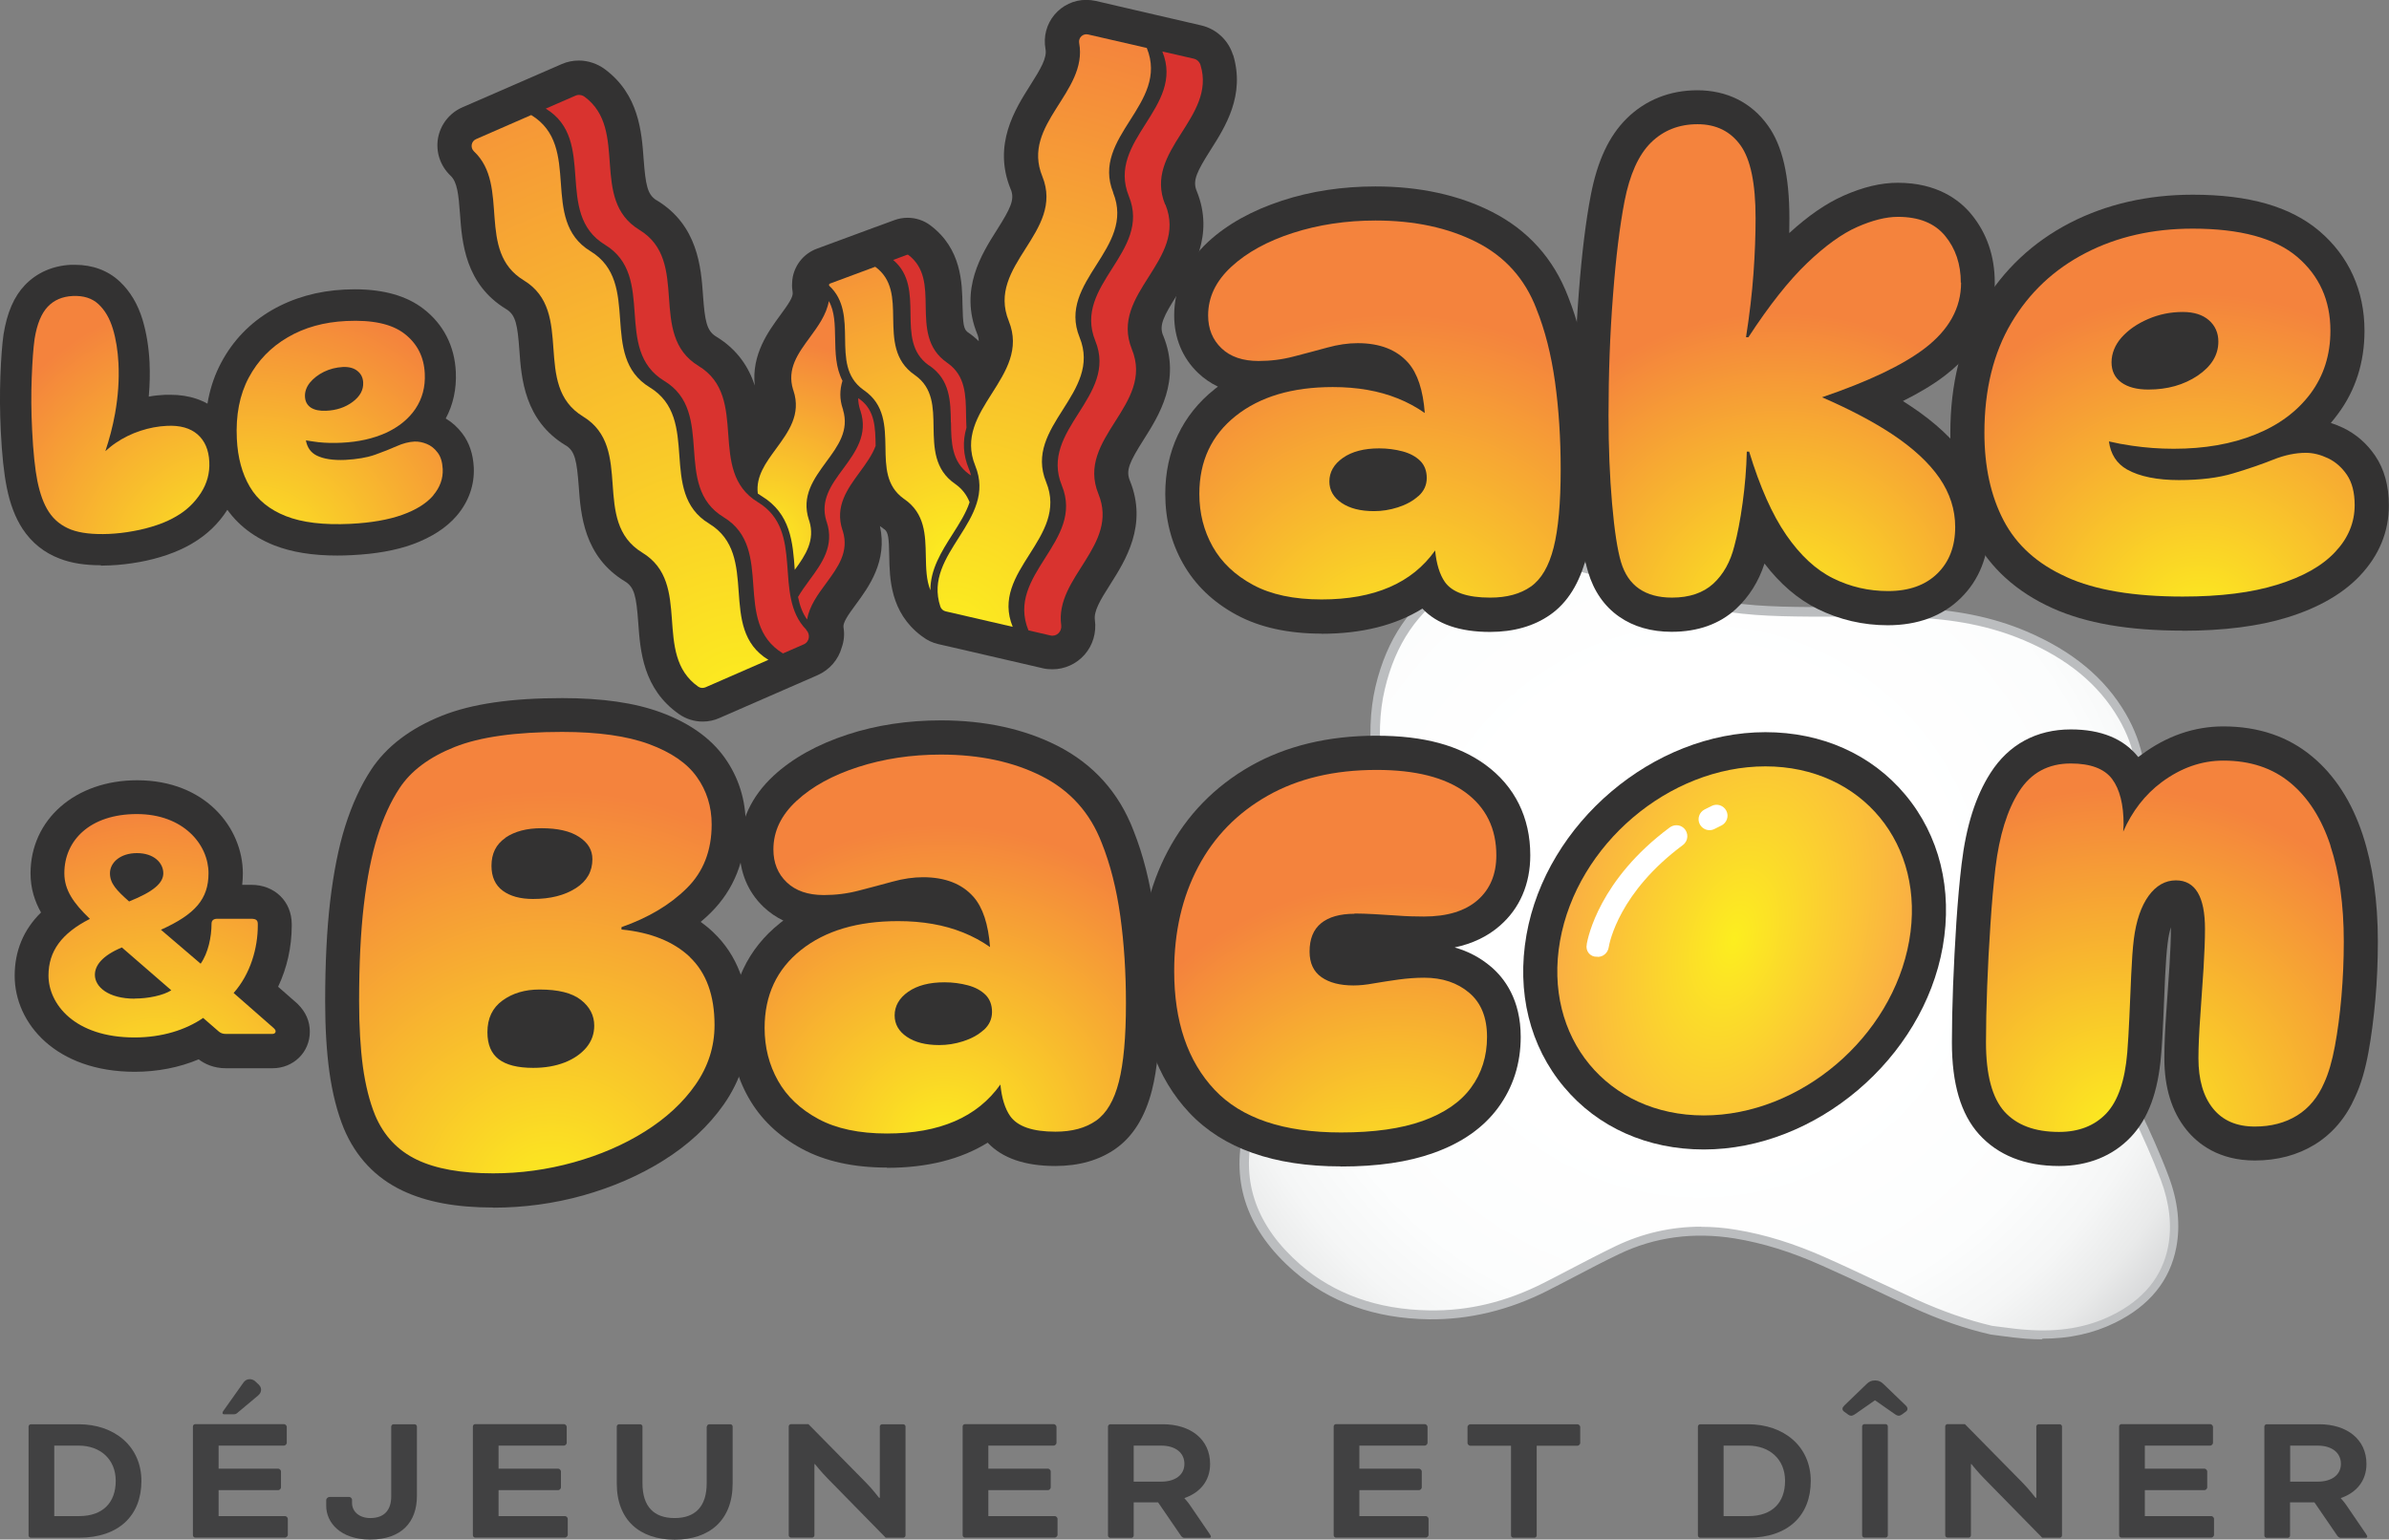 <svg xmlns="http://www.w3.org/2000/svg" xmlns:xlink="http://www.w3.org/1999/xlink" id="Layer_1" viewBox="0 0 182.28 117.5"><rect x="0" y="0" width="182.28" height="117.5" fill="#808080" stroke="none"/><defs><style>.cls-1{fill:#414142;}.cls-1,.cls-2,.cls-3,.cls-4,.cls-5,.cls-6,.cls-7,.cls-8,.cls-9,.cls-10,.cls-11,.cls-12,.cls-13,.cls-14,.cls-15,.cls-16,.cls-17,.cls-18,.cls-19,.cls-20,.cls-21{stroke-width:0px;}.cls-2{fill:url(#radial-gradient);}.cls-3{fill:url(#radial-gradient-14);}.cls-4{fill:url(#radial-gradient-13);}.cls-5{fill:url(#radial-gradient-12);}.cls-6{fill:url(#radial-gradient-11);}.cls-7{fill:url(#radial-gradient-10);}.cls-8{fill:url(#Dégradé_sans_nom_9);}.cls-9{fill:url(#radial-gradient-2);}.cls-10{fill:url(#radial-gradient-3);}.cls-11{fill:url(#radial-gradient-4);}.cls-12{fill:url(#radial-gradient-6);}.cls-13{fill:url(#radial-gradient-9);}.cls-14{fill:url(#radial-gradient-8);}.cls-15{fill:url(#radial-gradient-5);}.cls-16{fill:url(#radial-gradient-7);}.cls-17{fill:#333232;}.cls-18{fill:#d9332f;}.cls-19{fill:#fff;}.cls-20{fill:#bbbdbf;}.cls-21{fill:url(#Nouvelle_nuance_de_dégradé_3);}</style><radialGradient id="D&#xE9;grad&#xE9;_sans_nom_9" cx="129.69" cy="69.55" fx="129.69" fy="69.55" r="46.24" gradientUnits="userSpaceOnUse"><stop offset=".4" stop-color="#fff"></stop><stop offset=".69" stop-color="#fcfdfd"></stop><stop offset=".81" stop-color="#f5f6f6"></stop><stop offset=".9" stop-color="#e9eaea"></stop><stop offset=".97" stop-color="#d8d9da"></stop><stop offset="1" stop-color="#d0d2d3"></stop></radialGradient><radialGradient id="Nouvelle_nuance_de_d&#xE9;grad&#xE9;_3" cx="123.92" cy="71.81" fx="123.92" fy="71.81" r="13.32" gradientTransform="translate(29.09 -45.39) scale(1 1.63) skewX(-16.06)" gradientUnits="userSpaceOnUse"><stop offset="0" stop-color="#fcee1f"></stop><stop offset="1" stop-color="#faaf43"></stop></radialGradient><radialGradient id="radial-gradient" cx="17.59" cy="43.73" fx="17.59" fy="43.73" r="23.74" gradientUnits="userSpaceOnUse"><stop offset="0" stop-color="#fcee1f"></stop><stop offset=".9" stop-color="#f4833d"></stop></radialGradient><radialGradient id="radial-gradient-2" cx="19.27" cy="43.73" fx="19.27" fy="43.73" r="23.74" xlink:href="#radial-gradient"></radialGradient><radialGradient id="radial-gradient-3" cx="42.07" cy="91.8" fx="42.07" fy="91.8" r="34.97" xlink:href="#radial-gradient"></radialGradient><radialGradient id="radial-gradient-4" cx="12.11" cy="84.99" fx="12.11" fy="84.99" r="25.9" xlink:href="#radial-gradient"></radialGradient><radialGradient id="radial-gradient-5" cx="106.54" cy="51.17" fx="106.54" fy="51.17" r="30.2" xlink:href="#radial-gradient"></radialGradient><radialGradient id="radial-gradient-6" cx="135.82" cy="47.76" fx="135.82" fy="47.76" r="26.56" xlink:href="#radial-gradient"></radialGradient><radialGradient id="radial-gradient-7" cx="167.82" cy="47.99" fx="167.82" fy="47.99" r="28.43" xlink:href="#radial-gradient"></radialGradient><radialGradient id="radial-gradient-8" cx="161.7" cy="86.58" fx="161.7" fy="86.58" r="29.32" xlink:href="#radial-gradient"></radialGradient><radialGradient id="radial-gradient-9" cx="72.04" cy="87.48" fx="72.04" fy="87.48" r="27.25" xlink:href="#radial-gradient"></radialGradient><radialGradient id="radial-gradient-10" cx="106.57" cy="92.48" fx="106.57" fy="92.48" r="27.93" xlink:href="#radial-gradient"></radialGradient><radialGradient id="radial-gradient-11" cx="72.73" cy="42.75" fx="72.73" fy="42.75" r="30.56" xlink:href="#radial-gradient"></radialGradient><radialGradient id="radial-gradient-12" cx="72.59" cy="48.63" fx="72.59" fy="48.63" r="53.35" xlink:href="#radial-gradient"></radialGradient><radialGradient id="radial-gradient-13" cx="58.39" cy="41.45" fx="58.39" fy="41.45" r="17.29" xlink:href="#radial-gradient"></radialGradient><radialGradient id="radial-gradient-14" cx="56.7" cy="54.31" fx="56.7" fy="54.31" r="66.23" xlink:href="#radial-gradient"></radialGradient></defs><path class="cls-8" d="M165.17,89.94c-.61-1.62-1.34-3.22-2.08-4.8-1.04-2.2-2.02-4.41-2.53-6.76-.48-2.22-.61-4.45-.33-6.67.22-1.75.8-3.42,1.42-5.07.59-1.58,1.19-3.16,1.52-4.81.5-2.48.08-4.86-1.24-7.13-1.67-2.87-4.26-4.81-7.43-6.16-2.78-1.18-5.72-1.65-8.71-1.75-2.59-.08-5.18-.06-7.77-.08-2.71-.02-5.43-.09-8.08-.73-2.11-.51-4.18-1.21-6.26-1.84-1.85-.56-3.71-1.09-5.65-1.27-2.72-.25-5.15.36-7.33,1.74-3.01,1.91-4.63,4.67-5.39,7.91-.48,2.03-.46,4.11-.22,6.19.25,2.19.57,4.37.75,6.56.18,2.14-.05,4.25-.89,6.25-.7,1.66-1.69,3.18-2.83,4.6-1.52,1.89-3.09,3.74-4.58,5.65-1.08,1.38-1.92,2.91-2.32,4.6-.96,4.05.42,7.53,3.74,10.42,2.83,2.46,6.27,3.53,10.06,3.59,3.21.05,6.17-.75,8.92-2.15,1.82-.92,3.6-1.9,5.44-2.79,2.82-1.36,5.84-1.76,9.06-1.23,2.34.38,4.56,1.13,6.7,2.08,2.32,1.04,4.6,2.15,6.92,3.2,1.88.86,3.83,1.57,5.87,2.04.89.11,1.77.25,2.66.31,2.36.18,4.62-.12,6.7-1.13,2.41-1.19,4-2.97,4.48-5.5.34-1.78.07-3.55-.58-5.26Z"></path><path class="cls-20" d="M155.85,102.22c-.42,0-.85-.02-1.3-.05-.62-.05-1.25-.13-1.85-.21-.27-.04-.55-.07-.82-.11-1.96-.45-3.9-1.12-5.97-2.07-1.01-.46-2.02-.93-3.03-1.41-1.29-.61-2.58-1.21-3.89-1.79-2.32-1.04-4.49-1.71-6.62-2.06-3.15-.51-6.13-.11-8.85,1.2-1.15.55-2.29,1.15-3.4,1.73-.68.35-1.35.71-2.03,1.05-2.95,1.5-6.02,2.23-9.08,2.19-4.1-.06-7.56-1.3-10.28-3.67-3.52-3.06-4.81-6.68-3.85-10.76.38-1.6,1.16-3.15,2.38-4.73.93-1.19,1.9-2.38,2.84-3.53.58-.71,1.16-1.42,1.74-2.13,1.25-1.55,2.16-3.03,2.78-4.52.77-1.83,1.05-3.82.86-6.09-.13-1.5-.32-3.03-.5-4.51-.08-.68-.17-1.36-.25-2.04-.28-2.45-.21-4.46.22-6.31.86-3.64,2.67-6.29,5.54-8.12,2.27-1.44,4.8-2.05,7.54-1.8,2,.18,3.92.73,5.72,1.28.51.16,1.03.32,1.54.48,1.53.48,3.12.97,4.7,1.36,2.62.63,5.28.71,8.01.73.7,0,1.41,0,2.11,0,1.86,0,3.77.01,5.66.07,3.37.11,6.26.69,8.83,1.78,3.51,1.49,6,3.55,7.6,6.3,1.36,2.35,1.79,4.83,1.28,7.37-.33,1.64-.92,3.21-1.49,4.73l-.05.13c-.59,1.57-1.18,3.25-1.4,4.99-.27,2.11-.16,4.32.32,6.55.51,2.36,1.52,4.59,2.51,6.68.67,1.41,1.44,3.09,2.09,4.83h0c.72,1.9.92,3.74.59,5.45-.48,2.52-2.05,4.46-4.67,5.74-1.66.82-3.49,1.22-5.58,1.22ZM129.77,93.63c.89,0,1.8.07,2.72.23,2.19.36,4.41,1.05,6.79,2.11,1.31.58,2.6,1.19,3.9,1.8,1.01.47,2.01.94,3.02,1.4,2.03.92,3.93,1.58,5.8,2.02.24.03.52.06.79.1.6.08,1.21.16,1.82.2,2.5.19,4.64-.17,6.52-1.1,2.42-1.19,3.86-2.96,4.3-5.26.3-1.59.11-3.29-.56-5.08-.65-1.72-1.41-3.38-2.07-4.78-1-2.12-2.03-4.4-2.56-6.83-.5-2.31-.62-4.59-.33-6.79.23-1.81.84-3.54,1.44-5.14l.05-.13c.56-1.5,1.14-3.04,1.46-4.63.48-2.37.08-4.69-1.2-6.89-1.52-2.62-3.9-4.59-7.27-6.01-2.49-1.05-5.3-1.62-8.59-1.72-1.88-.06-3.79-.07-5.64-.07-.71,0-1.41,0-2.12,0-2.77-.02-5.48-.09-8.16-.74-1.6-.39-3.2-.89-4.74-1.37-.51-.16-1.02-.32-1.54-.48-1.77-.54-3.65-1.08-5.59-1.26-2.58-.24-4.98.33-7.11,1.69-2.71,1.73-4.43,4.24-5.24,7.7-.42,1.77-.48,3.7-.21,6.07.08.68.16,1.35.25,2.03.18,1.48.38,3.02.5,4.54.2,2.38-.1,4.48-.91,6.41-.65,1.55-1.59,3.08-2.88,4.68-.57.71-1.16,1.42-1.74,2.13-.94,1.15-1.91,2.33-2.83,3.51-1.16,1.5-1.9,2.96-2.26,4.46-.9,3.81.32,7.2,3.63,10.08,2.6,2.26,5.91,3.44,9.84,3.5,2.99.05,5.87-.64,8.76-2.11.68-.34,1.35-.7,2.03-1.05,1.11-.58,2.26-1.18,3.42-1.74,2.06-.99,4.25-1.49,6.55-1.49Z"></path><path class="cls-17" d="M130,87.73c-4.3,0-8.09-1.69-10.66-4.76-2.62-3.12-3.64-7.25-2.87-11.62,1.5-8.53,9.68-15.47,18.23-15.47,4.3,0,8.09,1.69,10.66,4.76,2.62,3.12,3.64,7.25,2.87,11.62-1.5,8.53-9.68,15.47-18.23,15.47Z"></path><path class="cls-21" d="M145.67,71.81c-1.3,7.36-8.31,13.32-15.67,13.32s-12.27-5.97-10.97-13.32,8.31-13.32,15.67-13.32,12.27,5.97,10.97,13.32Z"></path><path class="cls-19" d="M121.91,73.02s-.04,0-.07,0h0c-.5.02-.88-.43-.77-.92v-.06c.09-.49.96-4.9,6.32-8.88.32-.24.77-.24,1.07.03.41.37.36.99-.05,1.3-4.85,3.6-5.6,7.4-5.67,7.83-.07.41-.42.71-.83.71Z"></path><path class="cls-19" d="M130.44,63.36c-.31,0-.6-.17-.75-.46-.21-.41-.04-.91.37-1.12l.54-.27c.41-.21.91-.04,1.12.37.21.41.04.91-.37,1.12l-.54.27c-.12.06-.25.09-.37.09Z"></path><path class="cls-1" d="M2.35,117.36c-.09,0-.17-.09-.17-.17v-8.32c0-.09.09-.17.17-.17h3.65c2.74,0,4.79,1.69,4.79,4.33s-1.73,4.33-4.77,4.33h-3.68ZM4.14,110.34v5.37h1.89c1.83,0,2.8-1.04,2.8-2.69s-1.18-2.69-2.83-2.69h-1.86Z"></path><path class="cls-1" d="M16.68,113.75v1.96h5.08c.09,0,.2.12.2.2v1.24c0,.09-.12.2-.2.2h-6.87c-.09,0-.17-.09-.17-.17v-8.32c0-.09.09-.17.17-.17h6.79c.09,0,.2.12.2.2v1.24c0,.09-.12.2-.2.2h-5v1.76h4.56c.09,0,.2.12.2.2v1.24c0,.09-.12.2-.2.2h-4.56ZM19.76,105.7c.1.1.16.22.16.35,0,.14-.04.3-.23.46l-1.6,1.34c-.09.07-.14.09-.29.09h-.69c-.09,0-.13-.04-.13-.1,0-.04.01-.1.09-.2l1.46-2.06c.14-.22.3-.32.52-.32.16,0,.3.06.4.14l.32.3Z"></path><path class="cls-1" d="M26.86,114.7c0,.69.58,1.16,1.39,1.16,1.1,0,1.6-.64,1.6-1.66v-5.33c0-.09.09-.17.17-.17h1.62c.09,0,.17.09.17.17v5.31c0,1.95-1.14,3.32-3.57,3.32-2.28,0-3.35-1.31-3.35-2.57v-.45c0-.1.12-.23.25-.23h1.52c.09,0,.2.12.2.2v.25Z"></path><path class="cls-1" d="M38.04,113.75v1.96h5.08c.09,0,.2.12.2.2v1.24c0,.09-.12.2-.2.2h-6.87c-.09,0-.17-.09-.17-.17v-8.32c0-.09.09-.17.17-.17h6.79c.09,0,.2.12.2.2v1.24c0,.09-.12.2-.2.2h-5v1.76h4.56c.09,0,.2.12.2.2v1.24c0,.09-.12.2-.2.2h-4.56Z"></path><path class="cls-1" d="M53.94,108.87c0-.09.09-.17.17-.17h1.62c.09,0,.17.09.17.17v4.35c0,2.8-1.76,4.29-4.42,4.29s-4.42-1.49-4.42-4.29v-4.35c0-.09.09-.17.17-.17h1.62c.09,0,.17.09.17.17v4.33c0,1.79.88,2.66,2.45,2.66s2.45-.87,2.45-2.66v-4.33Z"></path><path class="cls-1" d="M67.58,117.36l-4.42-4.51c-.46-.46-.98-1.11-.98-1.11h-.04v5.44c0,.09-.09.17-.17.17h-1.62c-.09,0-.17-.09-.17-.17v-8.32c0-.09.09-.17.17-.17h1.33l4.38,4.45c.48.48,1.01,1.17,1.01,1.17h.06v-5.44c0-.09.09-.17.17-.17h1.62c.09,0,.17.09.17.17v8.32c0,.09-.09.17-.17.17h-1.33Z"></path><path class="cls-1" d="M75.41,113.75v1.96h5.08c.09,0,.2.12.2.2v1.24c0,.09-.12.2-.2.2h-6.87c-.09,0-.17-.09-.17-.17v-8.32c0-.09.09-.17.17-.17h6.79c.09,0,.2.12.2.2v1.24c0,.09-.12.2-.2.2h-5v1.76h4.56c.09,0,.2.12.2.2v1.24c0,.09-.12.2-.2.2h-4.56Z"></path><path class="cls-1" d="M84.54,108.87c0-.09.09-.17.17-.17h4.01c2.11,0,3.61,1.14,3.61,3.03,0,1.31-.79,2.2-1.95,2.6v.03s.26.27.46.58l1.46,2.14c.07.1.09.16.09.19,0,.06-.03.1-.12.1h-1.92c-.07,0-.17-.06-.23-.14l-1.76-2.57h-1.86v2.54c0,.09-.09.17-.17.17h-1.62c-.09,0-.17-.09-.17-.17v-8.32ZM86.5,110.34v2.74h2.09c1.08,0,1.78-.51,1.78-1.36s-.69-1.39-1.78-1.39h-2.09Z"></path><path class="cls-1" d="M103.72,113.75v1.96h5.08c.09,0,.2.12.2.2v1.24c0,.09-.12.2-.2.2h-6.87c-.09,0-.17-.09-.17-.17v-8.32c0-.09.09-.17.17-.17h6.79c.09,0,.2.12.2.2v1.24c0,.09-.12.2-.2.2h-5v1.76h4.56c.09,0,.2.12.2.2v1.24c0,.09-.12.2-.2.2h-4.56Z"></path><path class="cls-1" d="M112.17,110.34c-.09,0-.2-.12-.2-.2v-1.24c0-.09.12-.2.2-.2h8.2c.09,0,.2.12.2.2v1.24c0,.09-.12.2-.2.2h-3.12v6.85c0,.09-.09.17-.17.17h-1.62c-.09,0-.17-.09-.17-.17v-6.85h-3.12Z"></path><path class="cls-1" d="M129.72,117.36c-.09,0-.17-.09-.17-.17v-8.32c0-.09.09-.17.17-.17h3.65c2.74,0,4.79,1.69,4.79,4.33s-1.73,4.33-4.77,4.33h-3.68ZM131.51,110.34v5.37h1.89c1.83,0,2.8-1.04,2.8-2.69s-1.18-2.69-2.83-2.69h-1.86Z"></path><path class="cls-1" d="M143.12,105.36c.22,0,.4.09.59.27l1.69,1.63c.09.09.14.17.14.26,0,.07-.04.16-.13.22l-.3.22c-.09.06-.16.09-.23.09-.09,0-.19-.04-.33-.14l-1.49-1.04-1.49,1.04c-.14.1-.25.14-.33.14-.07,0-.15-.03-.23-.09l-.3-.22c-.09-.06-.13-.14-.13-.22,0-.09.06-.17.15-.26l1.69-1.63c.19-.19.38-.27.59-.27h.12ZM144.04,117.18c0,.09-.09.17-.17.17h-1.62c-.09,0-.17-.09-.17-.17v-8.32c0-.09.09-.17.17-.17h1.62c.09,0,.17.09.17.17v8.32Z"></path><path class="cls-1" d="M155.82,117.36l-4.42-4.51c-.46-.46-.98-1.11-.98-1.11h-.04v5.44c0,.09-.09.17-.17.17h-1.62c-.09,0-.17-.09-.17-.17v-8.32c0-.09.09-.17.17-.17h1.33l4.38,4.45c.48.48,1.01,1.17,1.01,1.17h.06v-5.44c0-.09.09-.17.17-.17h1.62c.09,0,.17.09.17.17v8.32c0,.09-.09.17-.17.17h-1.33Z"></path><path class="cls-1" d="M163.65,113.75v1.96h5.08c.09,0,.2.12.2.2v1.24c0,.09-.12.2-.2.2h-6.87c-.09,0-.17-.09-.17-.17v-8.32c0-.09.09-.17.17-.17h6.79c.09,0,.2.12.2.2v1.24c0,.09-.12.2-.2.2h-5v1.76h4.56c.09,0,.2.12.2.2v1.24c0,.09-.12.2-.2.2h-4.56Z"></path><path class="cls-1" d="M172.77,108.87c0-.09.09-.17.17-.17h4.01c2.11,0,3.61,1.14,3.61,3.03,0,1.31-.79,2.2-1.95,2.6v.03s.26.27.46.58l1.46,2.14c.07.1.09.16.09.19,0,.06-.03.1-.12.1h-1.92c-.07,0-.17-.06-.23-.14l-1.76-2.57h-1.86v2.54c0,.09-.09.17-.17.17h-1.62c-.09,0-.17-.09-.17-.17v-8.32ZM174.74,110.34v2.74h2.09c1.08,0,1.78-.51,1.78-1.36s-.69-1.39-1.78-1.39h-2.09Z"></path><path class="cls-17" d="M7.7,43.14c-1.23,0-2.25-.16-3.13-.5-1.2-.45-2.15-1.22-2.85-2.28-.55-.85-.95-1.88-1.2-3.14-.22-1.09-.37-2.5-.46-4.32-.07-1.45-.08-2.85-.03-4.18.05-1.36.13-2.41.24-3.2.27-1.67.8-2.89,1.63-3.76.91-.95,2.12-1.48,3.51-1.55.11,0,.21,0,.31,0,1.35,0,2.53.44,3.42,1.28.8.75,1.38,1.73,1.74,2.92.29.97.47,2.06.53,3.23.04.86.02,1.74-.06,2.63.42-.08.84-.12,1.27-.14.13,0,.26,0,.38,0,1.46,0,2.68.42,3.63,1.24.73.64,1.63,1.81,1.72,3.79.06,1.35-.27,2.61-1.01,3.76-.67,1.05-1.57,1.91-2.68,2.56-.53.32-1.19.62-1.91.87-.68.23-1.4.42-2.14.55-.73.13-1.47.22-2.2.25-.25.01-.48.02-.71.02h0Z"></path><path class="cls-17" d="M25.74,42.4c-1.91,0-3.49-.26-4.82-.78-1.74-.69-3.06-1.79-3.93-3.26-.78-1.34-1.23-2.93-1.31-4.75-.11-2.24.29-4.23,1.19-5.92.9-1.7,2.21-3.06,3.89-4.03,1.62-.93,3.48-1.46,5.54-1.56.27-.01.52-.02.77-.02,2.2,0,3.96.5,5.24,1.49,1.52,1.17,2.38,2.84,2.47,4.82.06,1.29-.2,2.49-.77,3.55.49.29.91.67,1.27,1.15.53.7.82,1.57.87,2.59.06,1.34-.39,2.61-1.3,3.68-.79.92-1.92,1.65-3.36,2.18-1.3.47-2.82.74-4.66.83-.38.02-.75.03-1.1.03Z"></path><path class="cls-17" d="M37.64,92.16c-2.83,0-5.1-.42-6.93-1.29-2.05-.97-3.56-2.57-4.47-4.73-.51-1.25-.88-2.7-1.11-4.35-.21-1.54-.32-3.34-.32-5.35,0-2.93.13-5.5.38-7.64.26-2.2.64-4.13,1.14-5.72.53-1.68,1.2-3.14,1.99-4.34,1.16-1.76,2.98-3.15,5.41-4.12,2.26-.9,5.26-1.34,9.16-1.34,3.08,0,5.55.36,7.53,1.09,2.17.8,3.8,1.96,4.86,3.44,1.07,1.5,1.62,3.23,1.62,5.13,0,2.7-.9,4.96-2.67,6.72-.25.24-.5.48-.77.7.35.25.68.52.99.82,1.78,1.7,2.69,4.08,2.69,7.07,0,2.2-.65,4.23-1.92,6.05-1.16,1.65-2.71,3.09-4.62,4.28-1.82,1.14-3.88,2.03-6.12,2.66-2.22.62-4.52.93-6.83.93Z"></path><path class="cls-17" d="M10.29,81.8c-6.02,0-9.17-3.69-9.17-7.33,0-1.89.67-3.51,2.01-4.83-.48-.85-.8-1.83-.8-2.98,0-4.12,3.42-7.11,8.13-7.11,5.24,0,8.07,3.66,8.07,7.11,0,.3-.02.59-.05.87h.69c1.79,0,3.09,1.27,3.09,3.01v.11c0,1.64-.37,3.25-1.04,4.66l1.46,1.28.06.06c.6.6.9,1.3.9,2.09,0,1.57-1.25,2.79-2.85,2.79h-3.55c-.96,0-1.65-.35-2.08-.68-1.47.62-3.15.95-4.88.95Z"></path><path class="cls-17" d="M100.83,48.36c-2.54,0-4.71-.48-6.46-1.42-1.81-.97-3.19-2.3-4.11-3.94-.9-1.59-1.35-3.38-1.35-5.3,0-3.28,1.31-6.05,3.77-8,.08-.07.17-.13.25-.19-.56-.27-1.07-.62-1.52-1.05-1.19-1.14-1.82-2.66-1.82-4.39,0-2.11.9-4.05,2.6-5.62,1.45-1.34,3.35-2.39,5.64-3.14,2.2-.72,4.59-1.08,7.12-1.08,3.36,0,6.34.65,8.87,1.93,2.76,1.4,4.72,3.58,5.83,6.49.72,1.81,1.26,3.91,1.57,6.19.3,2.19.45,4.55.45,7.01,0,2.81-.2,4.98-.62,6.62-.52,2.03-1.45,3.53-2.77,4.45-1.24.87-2.79,1.31-4.59,1.31-2.32,0-4.05-.6-5.16-1.78-2.05,1.27-4.62,1.92-7.7,1.92Z"></path><path class="cls-17" d="M127.55,48.22c-1.56,0-2.91-.39-4-1.15-1.14-.79-1.94-1.95-2.38-3.42-.33-1.09-.58-2.71-.78-4.98-.19-2.13-.28-4.47-.28-6.95,0-3.22.12-6.37.35-9.35.23-3.01.54-5.53.92-7.49.5-2.6,1.39-4.51,2.74-5.84,1.43-1.41,3.29-2.15,5.38-2.15,2.26,0,4.13.93,5.39,2.69,1.11,1.54,1.64,3.85,1.64,7.06,0,.37,0,.75-.01,1.15,1.45-1.33,2.81-2.26,4.13-2.85,1.51-.67,2.87-.99,4.15-.99,2.99,0,4.7,1.3,5.6,2.39,1.19,1.44,1.8,3.2,1.8,5.24,0,1.91-.66,4.69-3.81,7.09-.87.67-1.94,1.31-3.2,1.94.19.12.38.24.57.37,1.89,1.25,3.34,2.61,4.33,4.04,1.1,1.6,1.66,3.35,1.66,5.21,0,2.17-.74,4.04-2.14,5.41-1.4,1.38-3.28,2.08-5.58,2.08-1.88,0-3.67-.42-5.34-1.24-1.5-.74-2.86-1.9-4.06-3.47-.44,1.37-1.18,2.54-2.17,3.46-1.26,1.16-2.91,1.75-4.91,1.75Z"></path><path class="cls-17" d="M166.54,48.13c-4.13,0-7.38-.56-9.95-1.72-2.74-1.24-4.76-3.07-6.01-5.46-1.17-2.24-1.77-4.9-1.77-7.91,0-3.75.82-7.02,2.43-9.73,1.62-2.72,3.87-4.84,6.7-6.3,2.76-1.42,5.91-2.15,9.37-2.15,4.3,0,7.45.91,9.65,2.77,2.26,1.92,3.45,4.55,3.45,7.62,0,2.4-.68,4.54-2.03,6.35-.17.23-.35.46-.54.68.3.1.61.22.91.36.99.47,1.83,1.19,2.48,2.15.69,1.02,1.04,2.29,1.04,3.78,0,2.01-.74,3.81-2.2,5.36-1.3,1.38-3.17,2.46-5.54,3.19-2.19.68-4.88,1.02-7.99,1.02Z"></path><path class="cls-17" d="M157.1,88.99c-2.6,0-4.65-.82-6.1-2.42-1.39-1.55-2.07-3.85-2.07-7.01,0-1.3.03-2.76.09-4.36.06-1.6.15-3.22.25-4.81.11-1.62.24-3.12.4-4.45.35-2.91,1.07-5.17,2.2-6.94,1.39-2.18,3.51-3.33,6.13-3.33,2.31,0,4.04.71,5.15,2.11.07-.06.15-.12.23-.17,1.93-1.44,4.04-2.17,6.26-2.17,2.67,0,4.95.77,6.78,2.3,1.73,1.44,3.03,3.46,3.86,5.99.76,2.32,1.15,5.05,1.15,8.12,0,1.48-.06,2.98-.19,4.44-.13,1.46-.31,2.82-.53,4.03-.25,1.36-.58,2.47-1.01,3.39-.68,1.56-1.72,2.8-3.08,3.64-1.32.81-2.86,1.22-4.58,1.22-2.75,0-4.36-1.28-5.22-2.35-1.12-1.39-1.68-3.22-1.68-5.45,0-.97.05-2.11.14-3.4.09-1.23.17-2.44.25-3.64.07-1.16.11-2.11.11-2.83,0-.05,0-.09,0-.13-.1.31-.19.72-.25,1.23-.08.64-.14,1.48-.19,2.5l-.14,3.24c-.05,1.1-.1,2.04-.17,2.8-.23,2.81-.99,4.85-2.31,6.24-1.38,1.45-3.27,2.21-5.48,2.21Z"></path><path class="cls-17" d="M67.67,89.11c-2.54,0-4.71-.48-6.46-1.42-1.81-.97-3.19-2.3-4.11-3.94-.9-1.59-1.35-3.38-1.35-5.3,0-3.28,1.31-6.05,3.77-8,.08-.07.17-.13.25-.19-.56-.27-1.07-.62-1.52-1.05-1.19-1.14-1.82-2.66-1.82-4.39,0-2.11.9-4.05,2.6-5.62,1.45-1.34,3.35-2.39,5.64-3.14,2.2-.72,4.59-1.08,7.12-1.08,3.36,0,6.34.65,8.87,1.93,2.76,1.4,4.72,3.58,5.83,6.49.72,1.81,1.26,3.91,1.57,6.19.3,2.19.45,4.55.45,7.01,0,2.81-.2,4.97-.62,6.62-.52,2.03-1.45,3.53-2.78,4.46-1.24.87-2.79,1.31-4.59,1.31-2.32,0-4.05-.6-5.16-1.78-2.05,1.27-4.62,1.92-7.7,1.92Z"></path><path class="cls-17" d="M102.3,89.02c-5.1,0-8.98-1.37-11.54-4.08-2.51-2.66-3.79-6.31-3.79-10.84,0-3.4.72-6.49,2.14-9.16,1.45-2.74,3.57-4.92,6.31-6.48,2.7-1.53,5.92-2.31,9.59-2.31s6.31.75,8.33,2.22c2.24,1.64,3.42,4.02,3.42,6.9,0,2.2-.8,4.06-2.32,5.38-.93.82-2.09,1.37-3.45,1.66,1.03.29,1.96.78,2.77,1.47,1.04.88,2.27,2.53,2.27,5.35,0,2.04-.58,3.86-1.73,5.42-1.12,1.52-2.77,2.68-4.91,3.44-1.95.7-4.27,1.04-7.1,1.04Z"></path><path class="cls-2" d="M2.86,36.75c.2.96.48,1.73.86,2.31.41.63.98,1.08,1.7,1.36.72.27,1.68.38,2.88.33.63-.03,1.26-.1,1.89-.22.63-.11,1.23-.27,1.79-.46.57-.19,1.06-.42,1.48-.67.78-.45,1.4-1.05,1.87-1.78.47-.73.68-1.52.64-2.37-.04-.91-.34-1.61-.9-2.1-.56-.48-1.33-.7-2.33-.65-.68.03-1.36.16-2.03.38-.67.22-1.3.53-1.89.93-.28.19-.53.4-.78.62.3-.91.56-1.86.74-2.88.23-1.29.32-2.55.26-3.8-.05-.98-.19-1.87-.43-2.66-.24-.79-.6-1.41-1.09-1.87-.49-.46-1.15-.67-1.98-.63-.78.04-1.42.31-1.9.82-.48.51-.82,1.32-1,2.45-.1.7-.17,1.69-.22,2.96-.05,1.27-.04,2.6.03,3.98.08,1.68.22,3,.41,3.96Z"></path><path class="cls-9" d="M33.05,37.81c.52-.61.76-1.28.73-2.01-.03-.53-.15-.95-.39-1.26-.23-.31-.51-.53-.83-.66-.32-.13-.63-.19-.93-.18-.43.02-.89.14-1.36.35-.47.21-1.02.43-1.64.65-.62.22-1.38.35-2.28.4-.93.04-1.67-.07-2.2-.34-.45-.23-.71-.61-.81-1.15.31.05.63.1.97.14.57.06,1.15.07,1.75.04,1.3-.06,2.43-.32,3.4-.76.97-.45,1.72-1.06,2.24-1.83.52-.78.76-1.67.71-2.69-.06-1.28-.58-2.29-1.55-3.04-.97-.75-2.45-1.07-4.45-.97-1.68.08-3.17.49-4.45,1.24-1.29.75-2.28,1.77-2.98,3.08-.7,1.31-1,2.87-.91,4.68.07,1.43.4,2.65.99,3.65.59,1.01,1.51,1.75,2.75,2.24,1.24.49,2.88.69,4.93.59,1.58-.08,2.9-.31,3.96-.69,1.06-.38,1.85-.88,2.37-1.49ZM23.64,29.21c.27-.33.63-.61,1.07-.83.45-.22.93-.34,1.45-.37.47-.02.84.08,1.11.3.28.22.42.51.44.88.03.57-.24,1.06-.8,1.48-.56.42-1.24.65-2.04.68-.48.02-.87-.06-1.15-.24-.28-.19-.43-.46-.45-.83-.02-.38.11-.74.37-1.07Z"></path><path class="cls-10" d="M52.65,73.05c-1.25-1.19-3-1.89-5.23-2.11v-.18c2.05-.72,3.71-1.71,4.98-2.97,1.27-1.25,1.9-2.88,1.9-4.87,0-1.36-.38-2.57-1.13-3.62-.75-1.06-1.97-1.89-3.65-2.51-1.68-.62-3.89-.93-6.63-.93-3.53,0-6.26.38-8.2,1.15-1.93.77-3.34,1.82-4.21,3.15-.66,1-1.22,2.22-1.68,3.67-.45,1.45-.8,3.2-1.04,5.25-.24,2.05-.36,4.5-.36,7.34,0,1.9.1,3.57.29,5,.2,1.43.51,2.66.93,3.69.66,1.57,1.73,2.7,3.19,3.4s3.4,1.04,5.82,1.04c2.08,0,4.13-.28,6.14-.84,2.01-.56,3.82-1.34,5.43-2.35,1.61-1.01,2.91-2.2,3.87-3.58s1.45-2.89,1.45-4.55c0-2.26-.63-3.99-1.88-5.18ZM38.57,63.93c.71-.48,1.62-.72,2.74-.72,1.24,0,2.2.22,2.87.66.68.44,1.02,1,1.02,1.7,0,.94-.42,1.68-1.27,2.22-.85.54-1.93.82-3.26.82-.97,0-1.74-.21-2.31-.63-.57-.42-.86-1.06-.86-1.9,0-.94.35-1.64,1.06-2.13ZM44.73,79.96c-.41.48-.96.86-1.65,1.13-.7.27-1.49.41-2.4.41-1.18,0-2.05-.22-2.63-.66-.57-.44-.86-1.12-.86-2.06,0-1.06.38-1.86,1.15-2.42.77-.56,1.71-.84,2.83-.84,1.42,0,2.47.26,3.15.79.68.53,1.02,1.19,1.02,1.97,0,.63-.2,1.19-.61,1.68Z"></path><path class="cls-11" d="M17.83,75.78c1.29-1.46,1.84-3.44,1.84-5.14v-.11c0-.25-.08-.41-.5-.41h-2.59c-.3,0-.44.14-.44.38,0,.99-.25,2.23-.83,3.05l-3.03-2.59c2.61-1.18,3.63-2.34,3.63-4.32,0-2.17-1.9-4.51-5.47-4.51s-5.53,2.01-5.53,4.51c0,1.29.69,2.28,1.95,3.49-2.17,1.1-3.16,2.48-3.16,4.32,0,2.17,1.98,4.73,6.57,4.73,2.09,0,3.91-.58,5.23-1.49l1.21,1.05c.17.14.36.17.52.17h3.55c.19,0,.25-.11.25-.19,0-.11-.06-.17-.14-.25l-3.08-2.7ZM10.45,65.11c1.29,0,2.01.74,2.01,1.54,0,.74-.74,1.4-2.61,2.15-.96-.85-1.46-1.38-1.46-2.15,0-.83.8-1.54,2.06-1.54ZM10.29,76.22c-2.04,0-3.05-.91-3.05-1.82,0-.71.55-1.46,2.06-2.09l3.77,3.27c-.61.39-1.76.63-2.78.63Z"></path><path class="cls-15" d="M117.23,23.57c-.88-2.29-2.4-3.99-4.57-5.09-2.17-1.1-4.74-1.65-7.7-1.65-2.26,0-4.37.32-6.32.95-1.95.63-3.51,1.49-4.69,2.58-1.18,1.09-1.77,2.32-1.77,3.71,0,1.03.34,1.86,1.02,2.51.68.65,1.62.97,2.83.97.91,0,1.8-.11,2.67-.34.88-.23,1.73-.45,2.56-.68.83-.23,1.61-.34,2.33-.34,1.69,0,2.97.5,3.85,1.49.72.82,1.14,2.1,1.27,3.84-.63-.44-1.32-.82-2.08-1.12-1.42-.57-3.06-.86-4.94-.86-3.08,0-5.55.73-7.4,2.2s-2.78,3.45-2.78,5.95c0,1.48.34,2.82,1.02,4.03.68,1.21,1.71,2.18,3.08,2.92,1.37.74,3.12,1.11,5.23,1.11,4.02,0,6.9-1.25,8.66-3.74.1,1.03.35,1.84.74,2.4.56.8,1.71,1.2,3.46,1.2,1.27,0,2.3-.28,3.1-.84.8-.56,1.38-1.55,1.74-2.97.36-1.42.54-3.41.54-5.98,0-2.35-.14-4.57-.43-6.66-.29-2.08-.76-3.95-1.43-5.61ZM108.22,37.86c-.42.38-.94.66-1.56.86-.62.2-1.23.29-1.83.29-1.03,0-1.85-.21-2.47-.63-.62-.42-.93-.97-.93-1.63,0-.72.35-1.33,1.04-1.81.69-.48,1.61-.72,2.76-.72.63,0,1.23.08,1.79.23.56.15,1,.39,1.34.72.33.33.5.77.5,1.31s-.21,1-.63,1.38Z"></path><path class="cls-12" d="M149.61,21.58c0-1.42-.4-2.61-1.2-3.58-.8-.97-2-1.45-3.6-1.45-.91,0-1.94.26-3.1.77-1.16.51-2.44,1.43-3.83,2.76-1.39,1.33-2.88,3.21-4.48,5.66h-.18c.27-1.72.46-3.34.57-4.87.11-1.52.16-2.94.16-4.23,0-2.63-.38-4.48-1.15-5.55-.77-1.07-1.86-1.61-3.28-1.61s-2.6.47-3.55,1.4c-.95.94-1.62,2.43-2.02,4.48-.36,1.87-.66,4.27-.88,7.2-.23,2.93-.34,5.98-.34,9.15,0,2.42.09,4.66.27,6.72.18,2.07.41,3.55.68,4.46.27.91.73,1.59,1.38,2.04.65.45,1.49.68,2.51.68,1.33,0,2.38-.36,3.15-1.06.77-.71,1.31-1.67,1.61-2.88.24-.88.45-1.97.63-3.28.18-1.31.29-2.62.32-3.92h.18c.82,2.69,1.76,4.81,2.83,6.36,1.07,1.55,2.26,2.66,3.58,3.31,1.31.65,2.71.97,4.19.97,1.6,0,2.85-.45,3.76-1.34.91-.89,1.36-2.08,1.36-3.55,0-1.33-.4-2.57-1.2-3.74-.8-1.16-2.01-2.28-3.62-3.35-1.44-.95-3.22-1.89-5.34-2.81,3.54-1.21,6.15-2.45,7.83-3.73,1.86-1.42,2.78-3.09,2.78-5.03Z"></path><path class="cls-16" d="M157.67,44.04c2.2,1,5.16,1.49,8.87,1.49,2.87,0,5.28-.3,7.22-.91,1.95-.6,3.42-1.43,4.41-2.49,1-1.06,1.49-2.25,1.49-3.58,0-.97-.2-1.73-.59-2.31-.39-.57-.88-1-1.45-1.27-.57-.27-1.13-.41-1.68-.41-.79,0-1.62.17-2.49.52-.88.35-1.89.7-3.03,1.04-1.15.35-2.54.52-4.17.52s-3.01-.27-3.96-.81c-.79-.45-1.25-1.17-1.38-2.14.55.13,1.14.24,1.77.33,1.03.15,2.08.23,3.17.23,2.35,0,4.43-.36,6.23-1.09,1.8-.72,3.2-1.77,4.21-3.12,1.01-1.36,1.52-2.96,1.52-4.8,0-2.32-.85-4.2-2.54-5.64-1.69-1.43-4.35-2.15-7.97-2.15-3.05,0-5.77.62-8.17,1.86-2.4,1.24-4.29,3.01-5.66,5.32-1.37,2.31-2.06,5.11-2.06,8.4,0,2.6.49,4.83,1.47,6.7.98,1.87,2.57,3.31,4.78,4.3ZM161.88,25.75c.51-.57,1.18-1.04,2.02-1.4.83-.36,1.71-.54,2.65-.54.84,0,1.51.21,1.99.63.48.42.72.97.72,1.63,0,1.03-.53,1.89-1.58,2.6-1.06.71-2.31,1.06-3.76,1.06-.88,0-1.56-.18-2.06-.54-.5-.36-.75-.88-.75-1.54s.26-1.33.77-1.9Z"></path><path class="cls-14" d="M177.82,64.55c-.68-2.07-1.7-3.67-3.06-4.8s-3.06-1.7-5.12-1.7c-1.66,0-3.23.55-4.71,1.65-1.26.94-2.24,2.2-2.93,3.77,0-.18.03-.36.03-.53,0-1.54-.29-2.7-.88-3.49-.59-.78-1.64-1.18-3.15-1.18-1.72,0-3.03.71-3.94,2.13-.91,1.42-1.51,3.37-1.81,5.84-.15,1.3-.28,2.74-.38,4.32-.11,1.59-.19,3.16-.25,4.73-.06,1.57-.09,2.99-.09,4.26,0,2.48.47,4.23,1.4,5.28.94,1.04,2.32,1.56,4.17,1.56,1.51,0,2.71-.47,3.6-1.4.89-.94,1.43-2.49,1.61-4.66.06-.72.11-1.62.16-2.69.05-1.07.09-2.15.14-3.24.05-1.09.11-1.99.2-2.72.18-1.42.56-2.52,1.13-3.31.57-.78,1.27-1.18,2.08-1.18,1.48,0,2.22,1.24,2.22,3.71,0,.79-.04,1.78-.11,2.99-.08,1.21-.16,2.43-.25,3.67s-.14,2.31-.14,3.21c0,1.63.37,2.91,1.11,3.83s1.8,1.38,3.19,1.38c1.24,0,2.31-.28,3.22-.84.91-.56,1.6-1.4,2.08-2.51.33-.72.6-1.65.81-2.78.21-1.13.38-2.39.5-3.78.12-1.39.18-2.79.18-4.21,0-2.81-.34-5.24-1.02-7.31Z"></path><path class="cls-13" d="M84.06,64.33c-.88-2.29-2.4-3.99-4.57-5.09-2.17-1.1-4.74-1.65-7.7-1.65-2.26,0-4.37.32-6.32.95-1.95.63-3.51,1.49-4.69,2.58-1.18,1.09-1.77,2.32-1.77,3.71,0,1.03.34,1.86,1.02,2.51.68.65,1.62.97,2.83.97.91,0,1.8-.11,2.67-.34.88-.23,1.73-.45,2.56-.68.83-.23,1.61-.34,2.33-.34,1.69,0,2.97.5,3.85,1.49.72.82,1.14,2.1,1.27,3.84-.63-.44-1.32-.82-2.08-1.12-1.42-.57-3.06-.86-4.94-.86-3.08,0-5.55.73-7.4,2.2s-2.78,3.45-2.78,5.95c0,1.48.34,2.82,1.02,4.03.68,1.21,1.71,2.18,3.08,2.92,1.37.74,3.12,1.11,5.23,1.11,4.02,0,6.9-1.25,8.66-3.74.1,1.03.35,1.84.74,2.4.56.8,1.71,1.2,3.46,1.2,1.27,0,2.3-.28,3.1-.84s1.38-1.55,1.74-2.97c.36-1.42.54-3.41.54-5.98,0-2.35-.14-4.57-.43-6.66-.29-2.08-.76-3.95-1.43-5.62ZM75.05,78.61c-.42.38-.94.66-1.56.86-.62.2-1.23.29-1.83.29-1.03,0-1.85-.21-2.47-.63-.62-.42-.93-.97-.93-1.63,0-.72.35-1.33,1.04-1.81.69-.48,1.61-.72,2.76-.72.63,0,1.23.08,1.79.23.56.15,1,.39,1.34.72.33.33.5.77.5,1.31s-.21,1-.63,1.38Z"></path><path class="cls-7" d="M103.34,69.72c.48,0,1,.02,1.54.05.54.03,1.13.07,1.77.11.63.05,1.3.07,1.99.07,1.78,0,3.15-.42,4.1-1.25.95-.83,1.43-1.97,1.43-3.42,0-2.05-.79-3.65-2.35-4.8-1.57-1.15-3.83-1.72-6.79-1.72-3.23,0-6,.66-8.31,1.97-2.31,1.31-4.08,3.12-5.3,5.43-1.22,2.31-1.83,4.96-1.83,7.95,0,3.86,1.03,6.88,3.08,9.06s5.27,3.26,9.65,3.26c2.51,0,4.58-.29,6.23-.88,1.64-.59,2.88-1.43,3.69-2.54.81-1.1,1.22-2.39,1.22-3.87s-.45-2.6-1.36-3.37c-.91-.77-2.05-1.15-3.44-1.15-.63,0-1.28.05-1.95.14-.66.09-1.29.19-1.88.29-.59.11-1.11.16-1.56.16-1.03,0-1.84-.21-2.44-.63-.6-.42-.91-1.07-.91-1.95,0-.97.29-1.69.88-2.17.59-.48,1.44-.72,2.56-.72Z"></path><path class="cls-17" d="M94.08,4.21c-.34-1.13-1.27-2-2.42-2.27l-5.05-1.17s0,0,0,0l-3.01-.7c-.24-.05-.48-.08-.72-.08-.94,0-1.83.42-2.43,1.14-.6.72-.85,1.67-.68,2.6.13.69-.36,1.51-1.17,2.79-1.14,1.8-2.87,4.52-1.49,7.91.01.03.02.06.04.09.26.73-.04,1.38-1.1,3.05-1.14,1.8-2.87,4.52-1.49,7.91.01.03.03.06.04.1.05.15.08.31.08.46-.24-.24-.52-.47-.83-.68-.02-.01-.04-.02-.05-.04-.27-.22-.33-.63-.36-2.01-.03-1.72-.07-4.32-2.45-6.11-.5-.38-1.12-.58-1.74-.58-.35,0-.68.06-1.01.18l-1.41.52s0,0-.01,0l-3.22,1.19-1.27.47c-.95.35-1.64,1.16-1.84,2.15-.03.16-.05.31-.05.47-.02.23,0,.47.04.71.06.35-.34.92-.95,1.75-.9,1.23-2.2,3-1.94,5.36-.45-1.37-1.3-2.73-2.94-3.73-.03-.02-.06-.03-.08-.05-.64-.44-.79-1.13-.93-3.1-.15-2.13-.39-5.34-3.51-7.24-.03-.02-.06-.04-.09-.05-.64-.44-.78-1.13-.93-3.1-.15-2.08-.36-4.94-2.96-6.87-.57-.42-1.28-.66-1.98-.66-.45,0-.9.09-1.31.27l-4.75,2.07s0,0,0,0l-.39.17-2.23.97s0,0,0,0l-.21.09c-.98.43-1.67,1.31-1.86,2.36-.18,1.06.18,2.12.96,2.86.51.48.61,1.43.72,2.94.15,2.13.39,5.34,3.52,7.24.03.02.06.03.08.05.64.44.79,1.13.93,3.1.15,2.13.39,5.34,3.51,7.24.03.02.06.04.09.05.64.44.78,1.13.93,3.1.15,2.13.39,5.34,3.52,7.24.72.44.87,1.1,1.02,3.16.15,2.13.36,5.05,3.11,6.97.53.37,1.15.57,1.81.57.44,0,.87-.09,1.27-.27l4.81-2.1s0,0,0,0l1.1-.48s0,0,0,0l1.58-.69c.91-.4,1.59-1.18,1.85-2.13.17-.48.22-1,.13-1.52-.06-.35.33-.92.95-1.76.98-1.33,2.42-3.3,1.83-5.97.1.08.2.15.3.22.02.01.04.02.06.04.27.22.33.63.35,2.01.03,1.72.07,4.31,2.44,6.1.03.02.07.05.1.07.35.27.76.47,1.21.57l.87.2s0,0,0,0l.66.15,3.58.83s0,0,0,0l2.85.66c.24.06.49.08.74.08.94,0,1.84-.41,2.46-1.12.63-.72.91-1.69.78-2.64-.09-.67.38-1.48,1.18-2.73,1.14-1.8,2.87-4.52,1.49-7.91-.32-.78-.04-1.4,1.06-3.14,1.14-1.8,2.87-4.52,1.49-7.91-.01-.03-.02-.06-.04-.09-.26-.73.04-1.38,1.1-3.05,1.14-1.8,2.87-4.52,1.49-7.91-.01-.03-.03-.06-.04-.1-.25-.73.04-1.37,1.1-3.04,1.12-1.76,2.66-4.18,1.71-7.28Z"></path><path class="cls-18" d="M72.56,32.25c.02,1.53.05,2.98,1.38,3.94l.07.04s.05.04.08.06c-.04-.18-.1-.36-.18-.54-.42-1.03-.48-2.05-.17-3.11-.02-.32-.02-.65-.03-.97-.02-1.53-.05-2.98-1.38-3.94l-.07-.05c-1.57-1.09-1.6-2.73-1.63-4.32-.02-1.51-.05-2.94-1.33-3.91-.01,0-.03-.01-.05-.01-.01,0-.02,0-.03,0l-1.07.4c1.28,1.08,1.3,2.61,1.32,4.09.02,1.53.05,2.98,1.38,3.94l.07.04c1.58,1.08,1.61,2.73,1.63,4.33Z"></path><path class="cls-6" d="M73.98,38.33c-.22-.56-.56-1-1.05-1.36l-.07-.05c-1.57-1.09-1.6-2.73-1.63-4.32-.02-1.53-.05-2.98-1.38-3.94l-.07-.05c-1.57-1.09-1.6-2.73-1.63-4.32-.02-1.52-.05-2.97-1.37-3.93l-3.47,1.29s-.05.05-.06.07c0,.02,0,.06.03.1,1.15,1.07,1.18,2.55,1.2,3.98.02,1.53.05,2.98,1.38,3.94l.07.05c1.57,1.09,1.6,2.73,1.63,4.32.02,1.53.05,2.98,1.38,3.94l.07.05c1.57,1.09,1.6,2.73,1.63,4.32.02.94.03,1.85.35,2.63-.01-1.6.85-2.96,1.69-4.28.53-.83,1.03-1.62,1.3-2.44Z"></path><path class="cls-18" d="M87.52,3.66l-.46-.11c.15.04.31.07.46.11h0Z"></path><path class="cls-18" d="M88.9,15.61s0,0,0,0c-1.68-4.14,3.93-6.6,2.7-10.64-.07-.24-.26-.43-.51-.49l-2.4-.55s0,0,0,.01c1.73,4.27-4.29,6.75-2.56,11.03,0,0,0,0,0,0,1.75,4.28-4.29,6.76-2.56,11.04,0,0,0,0,0,0,1.75,4.28-4.3,6.77-2.55,11.05,0,0,0,0,0,0,1.75,4.28-4.3,6.77-2.55,11.05.56.13,1.12.26,1.68.39.47.11.88-.3.82-.78-.51-3.67,4.44-6.09,2.84-10.02,0,0,0,0,0,0-1.75-4.28,4.3-6.77,2.55-11.05,0,0,0,0,0,0-1.73-4.28,4.3-6.76,2.56-11.04Z"></path><path class="cls-5" d="M84.94,14.7h0c-1.73-4.28,4.3-6.76,2.56-11.04l-4.48-1.03c-.4-.09-.75.25-.68.65.69,3.77-4.44,6.2-2.81,10.18h0c1.73,4.28-4.3,6.76-2.56,11.04h0c1.73,4.28-4.3,6.76-2.56,11.04h0c1.71,4.19-4.03,6.65-2.66,10.76.06.18.22.32.41.36,1.7.39,3.41.79,5.11,1.18-1.75-4.28,4.3-6.77,2.55-11.05h0c-1.75-4.28,4.3-6.77,2.55-11.05h0c-1.73-4.28,4.3-6.76,2.56-11.04Z"></path><path class="cls-18" d="M66.81,34.01c-.02-1.37-.05-2.67-1.18-3.52l-.12-.08s-.02-.02-.03-.02c0,.29.05.58.14.87l.03.08c.6,1.82-.37,3.15-1.32,4.44-.91,1.23-1.76,2.4-1.28,3.98l.03.08c.6,1.82-.37,3.15-1.32,4.44-.31.42-.62.85-.87,1.28.14.7.36,1.26.69,1.72.18-1.03.82-1.91,1.45-2.76.91-1.24,1.76-2.4,1.28-3.98l-.03-.08c-.6-1.82.38-3.14,1.32-4.43.47-.64.95-1.3,1.21-2Z"></path><path class="cls-4" d="M64.33,31.27l-.03-.08c-.24-.72-.24-1.41-.02-2.13-.52-1-.54-2.15-.56-3.25-.02-1.04-.03-2.04-.48-2.83-.18,1.03-.82,1.91-1.45,2.77-.91,1.24-1.76,2.4-1.28,3.98l.03.08c.6,1.82-.38,3.14-1.32,4.43-.8,1.09-1.56,2.12-1.4,3.43.1.07.19.13.29.19,2.22,1.35,2.38,3.52,2.53,5.63h0c.84-1.14,1.56-2.26,1.11-3.73l-.03-.08c-.6-1.82.38-3.14,1.32-4.43.91-1.23,1.76-2.4,1.28-3.98Z"></path><path class="cls-18" d="M57.27,50.95c.18-.08.36-.16.54-.23-.18.08-.36.16-.54.23h0Z"></path><path class="cls-18" d="M40.48,8.79l-1.34.58,1.34-.58h0Z"></path><path class="cls-18" d="M61.52,48.06c-2.6-2.65-.06-7.53-3.69-9.73,0,0,0,0,0,0-3.95-2.4-.58-8-4.53-10.4,0,0,0,0,0,0-3.94-2.4-.57-7.99-4.52-10.39,0,0,0,0,0,0-3.82-2.33-.78-7.64-4.17-10.15-.2-.15-.47-.19-.7-.09l-2.27.99c3.95,2.4.58,7.99,4.52,10.39,0,0,0,0,0,0,3.95,2.4.58,7.99,4.52,10.39,0,0,0,0,0,0,3.96,2.4.58,8,4.53,10.4,0,0,0,0,0,0,3.96,2.4.58,8,4.53,10.4.53-.23,1.05-.46,1.58-.69.45-.19.53-.77.19-1.11Z"></path><path class="cls-3" d="M45.05,19.17h0c-3.94-2.4-.57-7.99-4.52-10.39l-4.21,1.84c-.37.16-.45.65-.16.93,2.8,2.62.13,7.62,3.81,9.85h0c3.94,2.4.57,7.99,4.52,10.39h0c3.94,2.4.57,7.99,4.52,10.39h0c3.86,2.35.73,7.74,4.27,10.23.16.11.36.12.54.05,1.6-.7,3.21-1.4,4.81-2.1-3.96-2.4-.58-8-4.53-10.4h0c-3.95-2.4-.58-8-4.53-10.4h0c-3.94-2.4-.57-7.99-4.52-10.39Z"></path></svg>